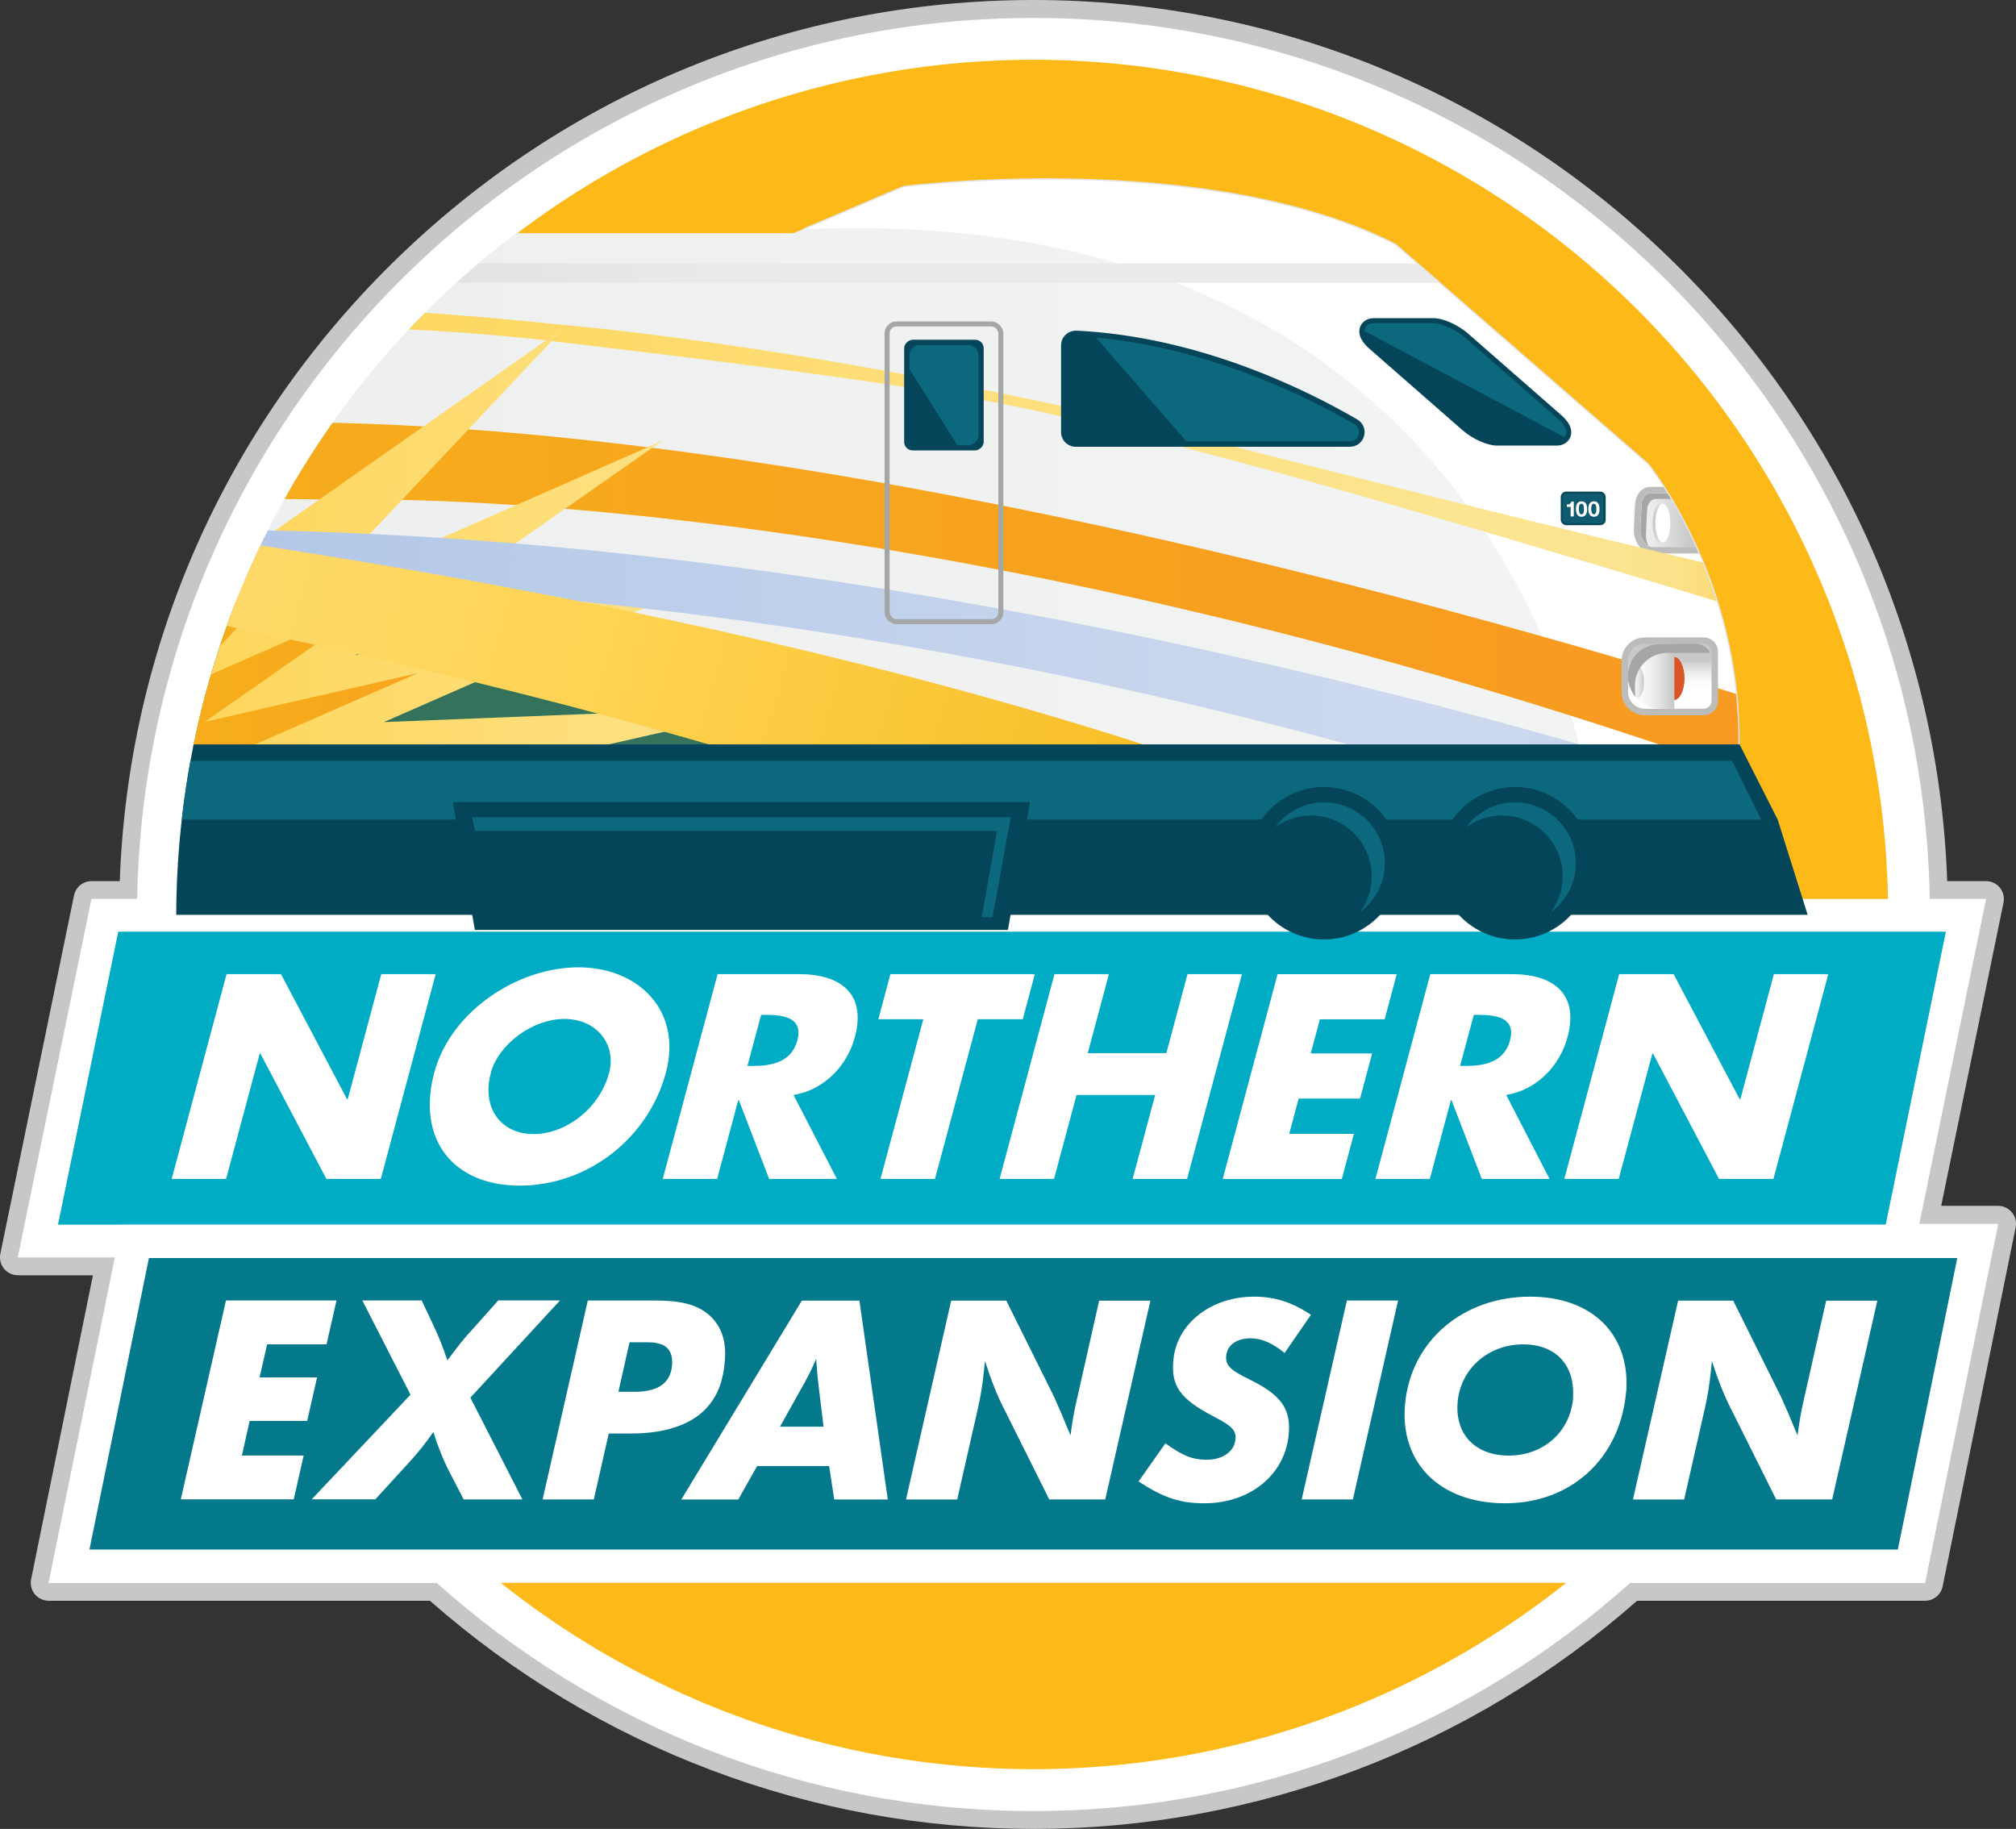 <?xml version="1.0" encoding="UTF-8"?> <svg xmlns="http://www.w3.org/2000/svg" xmlns:xlink="http://www.w3.org/1999/xlink" viewBox="0 0 281.1 255"><rect x="0" y="0" width="281.1" height="255" fill="#333333" stroke="none"/><defs><style>.cls-1{stroke:#e3e4e5;stroke-width:.19px;}.cls-1,.cls-2,.cls-3,.cls-4,.cls-5{stroke-miterlimit:10;}.cls-1,.cls-6,.cls-3{fill:none;}.cls-2{fill:#03798b;stroke-width:4.64px;}.cls-2,.cls-4{stroke:#fff;}.cls-7{fill:url(#linear-gradient-4);}.cls-7,.cls-8{mix-blend-mode:multiply;}.cls-7,.cls-8,.cls-6,.cls-9,.cls-10,.cls-11,.cls-12,.cls-13,.cls-14,.cls-15,.cls-16,.cls-17,.cls-18,.cls-19,.cls-20,.cls-21,.cls-22,.cls-23,.cls-24,.cls-25,.cls-26,.cls-27,.cls-28,.cls-29,.cls-30,.cls-31,.cls-32,.cls-33,.cls-34,.cls-35{stroke-width:0px;}.cls-8{fill:url(#linear-gradient-17);}.cls-36{clip-path:url(#clippath);}.cls-9{fill:url(#linear-gradient);}.cls-10{fill:url(#linear-gradient-11);}.cls-11{fill:url(#linear-gradient-12);}.cls-12{fill:url(#linear-gradient-13);}.cls-13{fill:url(#linear-gradient-10);}.cls-14{fill:url(#linear-gradient-16);}.cls-15{fill:url(#linear-gradient-15);}.cls-16{fill:url(#linear-gradient-14);}.cls-37{clip-path:url(#clippath-1);}.cls-38{clip-path:url(#clippath-3);}.cls-39{clip-path:url(#clippath-2);}.cls-3{stroke:#a5a6a6;stroke-width:.7px;}.cls-4{fill:#00abc4;stroke-width:4.56px;}.cls-17{fill:url(#linear-gradient-2);}.cls-18{fill:url(#linear-gradient-3);}.cls-19{fill:url(#linear-gradient-8);}.cls-20{fill:url(#linear-gradient-9);}.cls-21{fill:url(#linear-gradient-7);}.cls-22{fill:url(#linear-gradient-5);}.cls-23{fill:url(#linear-gradient-6);}.cls-5{fill:#0e5a6e;stroke:#044559;stroke-width:.27px;}.cls-40{isolation:isolate;}.cls-24{fill:#34715b;}.cls-25{fill:#0c687d;}.cls-26{fill:#35725b;}.cls-27{fill:#0a687c;}.cls-28{fill:#c6c7c9;}.cls-29{fill:#d75528;}.cls-30{fill:#a5a6a6;}.cls-31{fill:#bcbcbb;}.cls-32{fill:#fff;}.cls-33{fill:#fcb918;}.cls-34{fill:#054459;}.cls-35{fill:#044559;}</style><clipPath id="clippath"><circle class="cls-6" cx="-297.97" cy="128.06" r="120.15"></circle></clipPath><linearGradient id="linear-gradient" x1="-396.21" y1="64.56" x2="64.38" y2="64.56" gradientUnits="userSpaceOnUse"><stop offset=".08" stop-color="#f3f4f4"></stop><stop offset=".49" stop-color="#eeefef"></stop><stop offset=".97" stop-color="#e2e1e1"></stop><stop offset=".97" stop-color="#e2e1e1"></stop></linearGradient><clipPath id="clippath-1"><path class="cls-6" d="m-396.2,104.17H64.38v-50.2l-3.07-17.63v-3.83h-325.7l-15.33-6.51s-42.15-5.36-68.59,8.05l-35.25,30.65s-13.03,16.09-12.64,39.47Z"></path></clipPath><linearGradient id="linear-gradient-2" x1="-412.17" y1="85.03" x2="16.54" y2="85.03" gradientUnits="userSpaceOnUse"><stop offset="0" stop-color="#f89820"></stop><stop offset=".54" stop-color="#f9ae19"></stop><stop offset="1" stop-color="#f89820"></stop></linearGradient><linearGradient id="linear-gradient-3" x1="-397.67" y1="96.56" x2="16.76" y2="96.56" gradientUnits="userSpaceOnUse"><stop offset="0" stop-color="#aec5e7"></stop><stop offset="0" stop-color="#b6cae9"></stop><stop offset=".03" stop-color="#c2d2ed"></stop><stop offset=".06" stop-color="#cad7ef"></stop><stop offset=".12" stop-color="#ccd9f0"></stop><stop offset=".59" stop-color="#aec5e7"></stop><stop offset="1" stop-color="#8698b1"></stop></linearGradient><linearGradient id="linear-gradient-4" x1="-365.43" y1="38.08" x2="64.98" y2="38.08" gradientUnits="userSpaceOnUse"><stop offset=".26" stop-color="#ebebec"></stop><stop offset=".28" stop-color="#e9e9ea"></stop><stop offset=".4" stop-color="#ddd"></stop><stop offset=".56" stop-color="#d6d6d6"></stop><stop offset=".97" stop-color="#d5d5d5"></stop></linearGradient><clipPath id="clippath-2"><path class="cls-6" d="m263.1,128.06c0,66.36-54.89,118.53-118.37,118.53S24.57,194.42,24.57,128.06,77.79,8.48,144.15,8.48s118.95,53.22,118.95,119.58Z"></path></clipPath><linearGradient id="linear-gradient-5" x1="-8705.77" y1="64.56" x2="-8245.18" y2="64.56" gradientTransform="translate(-8463.29) rotate(-180) scale(1 -1)" gradientUnits="userSpaceOnUse"><stop offset=".08" stop-color="#f2f3f3"></stop><stop offset=".5" stop-color="#edeeee"></stop><stop offset=".97" stop-color="#e2e1e1"></stop></linearGradient><linearGradient id="linear-gradient-6" x1="-8699.31" y1="72.52" x2="-8685.86" y2="72.52" gradientTransform="translate(-8463.29) rotate(-180) scale(1 -1)" gradientUnits="userSpaceOnUse"><stop offset=".03" stop-color="#c9c9c9"></stop><stop offset=".15" stop-color="#d4d4d4"></stop><stop offset=".43" stop-color="#ececec"></stop><stop offset=".69" stop-color="#fafafa"></stop><stop offset=".92" stop-color="#fff"></stop></linearGradient><linearGradient id="linear-gradient-7" x1="-8697.67" y1="72.91" x2="-8693.69" y2="72.95" gradientTransform="translate(-8463.29) rotate(-180) scale(1 -1)" gradientUnits="userSpaceOnUse"><stop offset=".08" stop-color="#fff"></stop><stop offset=".31" stop-color="#fafafa"></stop><stop offset=".57" stop-color="#ececec"></stop><stop offset=".85" stop-color="#d4d4d4"></stop><stop offset=".97" stop-color="#c9c9c9"></stop></linearGradient><clipPath id="clippath-3"><path class="cls-6" d="m242.47,104.17H-218.11v-50.2s3.07-17.63,3.07-17.63v-3.83H110.66s15.33-6.51,15.33-6.51c0,0,42.15-5.36,68.59,8.05l35.25,30.65s13.03,16.09,12.64,39.47Z"></path></clipPath><linearGradient id="linear-gradient-8" x1="-8717.43" y1="65.34" x2="-8320.8" y2="65.34" gradientTransform="translate(-8463.29) rotate(-180) scale(1 -1)" gradientUnits="userSpaceOnUse"><stop offset="0" stop-color="#f8b518"></stop><stop offset="0" stop-color="#f8b518"></stop><stop offset="0" stop-color="#f9c239"></stop><stop offset=".02" stop-color="#f9cc54"></stop><stop offset=".03" stop-color="#fad56b"></stop><stop offset=".04" stop-color="#fbdc7c"></stop><stop offset=".05" stop-color="#fbe188"></stop><stop offset=".07" stop-color="#fbe490"></stop><stop offset=".12" stop-color="#fce592"></stop><stop offset=".59" stop-color="#ffd455"></stop><stop offset="1" stop-color="#f8bf26"></stop></linearGradient><linearGradient id="linear-gradient-9" x1="-8721.73" y1="85.03" x2="-8293.03" y2="85.03" gradientTransform="translate(-8463.29) rotate(-180) scale(1 -1)" gradientUnits="userSpaceOnUse"><stop offset="0" stop-color="#f89822"></stop><stop offset=".54" stop-color="#f6ad1b"></stop><stop offset="1" stop-color="#f89822"></stop></linearGradient><linearGradient id="linear-gradient-10" x1="-7528.66" y1="-74.63" x2="-7360.22" y2="-74.63" gradientTransform="translate(-9562.14 -222.23) rotate(-177.55) scale(1.29 -1) skewX(-.12)" xlink:href="#linear-gradient-8"></linearGradient><linearGradient id="linear-gradient-11" x1="-7491.82" y1="-74.6" x2="-7397.07" y2="-74.6" gradientTransform="translate(-9562.14 -222.23) rotate(-177.55) scale(1.29 -1) skewX(-.12)" xlink:href="#linear-gradient-9"></linearGradient><linearGradient id="linear-gradient-12" x1="-8707.24" y1="96.56" x2="-8292.81" y2="96.56" gradientTransform="translate(-8463.29) rotate(-180) scale(1 -1)" gradientUnits="userSpaceOnUse"><stop offset="0" stop-color="#adc4e6"></stop><stop offset=".01" stop-color="#b6cae8"></stop><stop offset=".03" stop-color="#c2d2eb"></stop><stop offset=".06" stop-color="#cad7ed"></stop><stop offset=".12" stop-color="#ccd9ee"></stop><stop offset=".59" stop-color="#adc4e6"></stop><stop offset="1" stop-color="#8697b0"></stop></linearGradient><linearGradient id="linear-gradient-13" x1="-8287.24" y1="31.74" x2="-8615.43" y2="127.09" gradientTransform="translate(-8463.29) rotate(-180) scale(1 -1)" gradientUnits="userSpaceOnUse"><stop offset="0" stop-color="#f8b518"></stop><stop offset=".33" stop-color="#fce592"></stop><stop offset=".77" stop-color="#ffd455"></stop><stop offset="1" stop-color="#f8bf26"></stop></linearGradient><linearGradient id="linear-gradient-14" x1="-8696.12" y1="91.88" x2="-8696.12" y2="97.61" gradientTransform="translate(-8463.29) rotate(-180) scale(1 -1)" gradientUnits="userSpaceOnUse"><stop offset=".03" stop-color="#c9c9c9"></stop><stop offset=".11" stop-color="#d4d3d2"></stop><stop offset=".13" stop-color="#d6d5d4"></stop><stop offset=".34" stop-color="#ececec"></stop><stop offset=".54" stop-color="#fafafa"></stop><stop offset=".71" stop-color="#fff"></stop></linearGradient><linearGradient id="linear-gradient-15" x1="-8696.76" y1="94.29" x2="-8690.31" y2="94.29" xlink:href="#linear-gradient-6"></linearGradient><linearGradient id="linear-gradient-16" x1="-8692.54" y1="95.02" x2="-8690.57" y2="95.02" xlink:href="#linear-gradient-6"></linearGradient><linearGradient id="linear-gradient-17" x1="-8675" y1="38.08" x2="-8244.59" y2="38.08" gradientTransform="translate(-8463.29) rotate(-180) scale(1 -1)" gradientUnits="userSpaceOnUse"><stop offset=".26" stop-color="#eaeaec"></stop><stop offset=".28" stop-color="#e8e8ea"></stop><stop offset=".4" stop-color="#ddd"></stop><stop offset=".56" stop-color="#d7d6d6"></stop><stop offset=".97" stop-color="#d6d5d5"></stop></linearGradient></defs><g class="cls-40"><g id="Layer_1"><g class="cls-36"><path class="cls-9" d="m-396.2,104.17H64.38v-50.2l-3.07-17.63v-3.83h-325.7l-15.33-6.51s-42.15-5.36-68.59,8.05l-35.25,30.65s-13.03,16.09-12.64,39.47Z"></path><g class="cls-37"><path class="cls-17" d="m-410.52,101.49s117.72-40.23,209.64-42.53c91.92-2.3,163.84,6.32,217.41,30.27v14.85s-115.07-36.88-217.91-34.39c0,0-78.2-2.87-193.77,37.55l-2.31,4.02-14.71.19,1.65-9.96Z"></path><path class="cls-24" d="m-276.1,106.86c1.32-.77,55.55-22.8,117.39-25.1,0,0,78.7,1.63,160.79,31.04l-279.82-3.26,1.65-2.68Z"></path><path class="cls-18" d="m-397.67,111.07s117.06-40.11,228.38-37.04c0,0,126.09,6.9,186.05,31.16v14.05s-73.63-35-190.46-38.06c0,0-80.46-3.83-183.63,27.08,0,0-40.34,2.04-40.34,2.81Z"></path></g><polygon class="cls-34" points="-396.28 103.79 -401.6 114.27 -405.78 127.55 64.38 127.55 64.38 103.79 -396.28 103.79"></polygon><polyline class="cls-27" points="62.46 114.27 62.46 106.09 -395.24 106.09 -399.3 114.27"></polyline><polygon class="cls-34" points="6.9 129.66 -67.43 129.66 -70.5 111.84 9.97 111.84 6.9 129.66"></polygon><polygon class="cls-27" points="6.88 115.86 7.29 113.95 -67.81 113.95 -65.29 127.88 -63.77 127.88 -65.9 115.86 6.88 115.86"></polygon><rect class="cls-34" x="23.37" y="111.2" width="36.59" height="19.07" rx="4.26" ry="4.26"></rect><polygon class="cls-7" points="61.38 36.74 -351.38 36.74 -354.47 39.42 61.85 39.42 61.38 36.74"></polygon></g><path class="cls-32" d="m144.1,253.75c-30.86,0-60.56-11.29-83.68-31.81H6.79c-.38,0-.73-.17-.97-.46-.24-.29-.33-.67-.26-1.04l8.93-43.88H2.5c-.38,0-.73-.17-.97-.46s-.33-.67-.26-1.04l10.27-49.97c.12-.58.63-1,1.22-1h5.14c.87-32.75,14.22-63.44,37.69-86.54C79.38,14.14,110.82,1.25,144.1,1.25s64.72,12.89,88.51,36.31c23.46,23.1,36.82,53.79,37.69,86.54h6.61c.38,0,.73.17.97.46s.33.67.26,1.04l-9,43.78h9.46c.38,0,.73.17.97.46.24.29.33.67.26,1.04l-10.18,50.06c-.12.58-.63,1-1.22,1h-40.63c-23.12,20.51-52.82,31.81-83.68,31.81Z"></path><path class="cls-28" d="m144.1,2.5c68.2,0,123.82,54.91,124.97,122.85h7.83l-9.31,45.29h11l-10.18,50.06h-41.1c-22.12,19.77-51.28,31.81-83.21,31.81s-61.09-12.04-83.21-31.81H6.79l9.23-45.38H2.5l10.27-49.97h6.36C20.29,57.41,75.9,2.5,144.1,2.5m0-2.5c-33.62,0-65.36,13.02-89.38,36.67-23.4,23.04-36.85,53.56-38.02,86.18h-3.93c-1.19,0-2.21.83-2.45,2L.05,174.81c-.15.74.04,1.5.51,2.08.47.58,1.19.92,1.94.92h10.46l-8.62,42.38c-.15.74.04,1.5.51,2.08.48.58,1.19.92,1.94.92h53.16c23.3,20.52,53.15,31.81,84.16,31.81s60.86-11.29,84.16-31.81h40.15c1.19,0,2.21-.84,2.45-2l10.18-50.06c.15-.74-.04-1.5-.51-2.08-.48-.58-1.19-.92-1.94-.92h-7.93l8.69-42.28c.15-.74-.04-1.5-.51-2.08-.47-.58-1.19-.92-1.94-.92h-5.4c-1.17-32.62-14.62-63.14-38.02-86.18C209.47,13.02,177.72,0,144.1,0h0Z"></path><circle class="cls-33" cx="144.1" cy="127.5" r="119.17"></circle><polygon class="cls-4" points="264.79 173.03 5.29 173.03 14.63 127.62 274.12 127.62 264.79 173.03"></polygon><polygon class="cls-2" points="266.52 218.37 9.63 218.37 18.87 173.09 275.75 173.09 266.52 218.37"></polygon><path class="cls-32" d="m46.92,181.33l-1.39,6.11h-8.28l-1.06,4.61h8.02l-1.38,6.07h-8.02l-1.08,4.82h8.61l-1.38,6.11h-15.75l6.3-27.73h15.41Z"></path><path class="cls-32" d="m65.59,194.88l7.25,14.18h-8.19l-2.15-4.16c-.67-1.33-1.38-3.04-2.08-5.24-1.09,1.58-2.06,2.79-3.15,3.99l-4.94,5.4h-8.87l13.78-14.59-6.72-13.14h8.28l1.53,3.24c.97,2.08,1.34,3.04,2.05,5.11,1.66-2.2,2.34-3.08,3.24-4.03l3.86-4.33h8.61l-12.49,13.55Z"></path><path class="cls-32" d="m81.96,181.33h9.42c3.21,0,6.04.42,7.94,2.45,1.9,2.04,1.9,4.53,1.71,6.36-.2,2-.76,4.49-2.86,6.53-2.15,2.08-5.65,3.2-10.12,3.2h-3.17l-2.08,9.19h-7.14l6.3-27.73Zm5.82,5.82l-1.55,6.9h2.24c1.01,0,2.88-.08,4.09-1.16.88-.79,1.07-1.83,1.14-2.45.12-1.21-.18-1.95-.56-2.37-.83-.96-2.36-.92-3.37-.92h-1.98Z"></path><path class="cls-32" d="m105.57,204.41l-2.63,4.66h-7.94l16.81-27.73h8.02l3.96,27.73h-7.47l-.71-4.66h-10.05Zm3.18-5.49h6.08l-.64-5.28c-.25-2.12-.26-2.37-.31-3.2-.02-.21-.07-.54-.07-1-.61,1.46-1.08,2.33-1.6,3.29l-3.46,6.2Z"></path><path class="cls-32" d="m160.41,181.33l-6.3,27.73h-7.81l-6.2-12.43c-1.02-1.95-1.86-4.08-2.76-6.86l-.13,1.25c-.21,2.08-.45,3.53-.83,5.24l-2.91,12.81h-7.14l6.3-27.73h7.68l6.65,13.39.99,2.25.88,2.12.44,1.04c.22-1.75.45-3.12.82-4.74l3.17-14.05h7.14Z"></path><path class="cls-32" d="m182.79,183.32l-3.67,5.32c-1.76-1.41-3.21-2.04-4.73-2.04-1.94,0-3.26.91-3.41,2.41-.14,1.33.51,2,3.25,3.33,4.42,2.16,5.83,4.12,5.45,7.78-.57,5.57-5.44,9.48-11.74,9.48-3.38,0-5.67-.75-9.19-3.04l3.75-5.32c2.36,1.71,3.78,2.29,5.72,2.29,2.24,0,3.87-1.12,4.05-2.83.12-1.21-.44-1.87-2.97-3.16-4.77-2.49-6.07-4.28-5.68-8.02.51-5.03,5.28-8.73,11.24-8.73,2.87,0,5.37.79,7.93,2.54Z"></path><path class="cls-32" d="m194.94,181.33l-6.3,27.73h-7.14l6.3-27.73h7.14Z"></path><path class="cls-32" d="m226.77,193.8c-.02.17-.04.37-.06.54-.93,9.11-7.72,15.26-16.84,15.26s-14.79-5.66-13.94-14.01c.89-8.69,8.1-14.8,17.43-14.8,8.53,0,13.87,5.15,13.41,13.01Zm-7.43.79c.19-4.37-2.52-7.15-6.95-7.15-4.81,0-8.66,3.33-9.13,7.9-.47,4.57,2.39,7.61,7.12,7.61s8.48-3.2,8.95-7.86c.02-.17.03-.33,0-.5Z"></path><path class="cls-32" d="m261.77,181.33l-6.3,27.73h-7.81l-6.2-12.43c-1.02-1.95-1.86-4.08-2.76-6.86l-.13,1.25c-.21,2.08-.45,3.53-.83,5.24l-2.91,12.81h-7.14l6.3-27.73h7.68l6.65,13.39,1,2.25.88,2.12.44,1.04c.22-1.75.45-3.12.82-4.74l3.17-14.05h7.14Z"></path><path class="cls-32" d="m31.59,135.82h7.59l9.22,17.46h.08l4.68-17.46h7.59l-7.65,28.55h-7.59l-9.21-17.49h-.08l-4.69,17.49h-7.59l7.65-28.55Z"></path><path class="cls-32" d="m92.85,149.56c-2.48,9.24-11,15.75-20.37,15.75s-14.4-6.51-11.93-15.75c2.31-8.63,11.68-14.69,20.09-14.69s14.52,6.06,12.21,14.69Zm-24.41.04c-1.32,4.92,1.43,8.52,5.96,8.52s9.21-3.6,10.53-8.52c1.06-3.94-1.7-7.53-6.23-7.53s-9.21,3.6-10.27,7.53Z"></path><path class="cls-32" d="m116.69,164.37h-9.45l-4.22-10.98h-.08l-2.94,10.98h-7.59l7.65-28.55h11.35c5.77,0,9.43,2.69,7.79,8.78-1.06,3.94-4.21,7.35-8.55,8.07l6.04,11.7Zm-12.47-15.75h.74c2.48,0,5.39-.45,6.22-3.56s-1.83-3.56-4.31-3.56h-.74l-1.91,7.12Z"></path><path class="cls-32" d="m130.36,164.37h-7.59l5.97-22.26h-6.27l1.68-6.29h20.14l-1.68,6.29h-6.27l-5.97,22.26Z"></path><path class="cls-32" d="m162.63,146.84l2.95-11.02h7.59l-7.65,28.55h-7.59l3.14-11.7h-10.96l-3.14,11.7h-7.59l7.65-28.55h7.59l-2.95,11.02h10.96Z"></path><path class="cls-32" d="m184.04,142.11l-1.28,4.77h8.56l-1.68,6.29h-8.56l-1.32,4.92h9.02l-1.68,6.29h-16.61l7.65-28.55h16.61l-1.68,6.29h-9.02Z"></path><path class="cls-32" d="m216.06,164.37h-9.45l-4.22-10.98h-.08l-2.94,10.98h-7.59l7.65-28.55h11.35c5.77,0,9.43,2.69,7.79,8.78-1.06,3.94-4.21,7.35-8.55,8.07l6.04,11.7Zm-12.47-15.75h.74c2.48,0,5.39-.45,6.22-3.56.83-3.1-1.83-3.56-4.31-3.56h-.74l-1.91,7.12Z"></path><path class="cls-32" d="m225.77,135.82h7.59l9.22,17.46h.08l4.68-17.46h7.59l-7.65,28.55h-7.59l-9.21-17.49h-.08l-4.69,17.49h-7.59l7.65-28.55Z"></path><g class="cls-39"><path class="cls-22" d="m242.47,104.17H-218.11v-50.2s3.07-17.63,3.07-17.63v-3.83H110.66s15.33-6.51,15.33-6.51c0,0,42.15-5.36,68.59,8.05l35.25,30.65s13.03,16.09,12.64,39.47Z"></path><path class="cls-32" d="m111.99,31.96l14-5.95s42.15-5.36,68.59,8.05l35.25,30.65s13.03,16.09,12.64,39.47h-22.18c-4.48-18.12-25.31-75.78-108.3-72.22Z"></path><path class="cls-35" d="m217,62.13c1.41,0,1.87-.93,1.97-1.21.25-.66.22-1.73-1.31-3.07l-12.94-11.32c-1.41-1.24-3.49-2.17-4.84-2.17h-8.26c-1.41,0-1.87.93-1.97,1.21-.25.66-.22,1.73,1.31,3.07l12.94,11.32c1.41,1.24,3.49,2.17,4.84,2.17h8.26Z"></path><rect class="cls-5" x="217.76" y="68.68" width="5.99" height="4.41" rx=".62" ry=".62" transform="translate(441.51 141.77) rotate(-180)"></rect><path class="cls-32" d="m219,72.02v-1.35h-.53v-.32c.07,0,.15,0,.22-.02.07-.01.13-.04.19-.07.05-.03.1-.08.14-.13s.06-.12.08-.2h.34v2.08h-.43Z"></path><path class="cls-32" d="m219.8,70.46c.04-.14.1-.25.17-.33s.15-.14.25-.18c.09-.04.19-.05.3-.05s.21.02.3.05c.09.04.18.09.25.18s.13.19.17.33c.04.14.06.31.06.51s-.02.38-.06.52c-.04.14-.1.25-.17.33-.07.08-.15.14-.25.18-.09.04-.19.05-.3.05s-.2-.02-.3-.05c-.09-.04-.18-.09-.25-.18-.07-.08-.13-.19-.17-.33-.04-.14-.06-.31-.06-.52s.02-.37.06-.51Zm.37.73c0,.08.02.17.04.24.02.08.05.15.1.2s.11.08.2.08.16-.03.2-.08c.05-.06.08-.12.1-.2.02-.08.03-.16.04-.24,0-.08,0-.16,0-.22,0-.04,0-.08,0-.13,0-.05,0-.1-.01-.16s-.02-.11-.03-.16c-.01-.05-.03-.1-.06-.14-.03-.04-.06-.08-.1-.1-.04-.03-.09-.04-.15-.04s-.11.01-.15.04-.07.06-.1.1c-.02.04-.04.09-.06.14-.01.05-.02.11-.03.16,0,.05,0,.11-.01.16,0,.05,0,.09,0,.13,0,.06,0,.13,0,.22Z"></path><path class="cls-32" d="m221.53,70.46c.04-.14.1-.25.17-.33s.15-.14.25-.18c.09-.04.19-.05.3-.05s.21.02.3.05c.09.04.18.09.25.18s.13.19.17.33c.04.14.06.31.06.51s-.02.38-.06.52c-.04.14-.1.25-.17.33-.07.08-.15.14-.25.18-.09.04-.19.05-.3.05s-.2-.02-.3-.05c-.09-.04-.18-.09-.25-.18-.07-.08-.13-.19-.17-.33-.04-.14-.06-.31-.06-.52s.02-.37.06-.51Zm.37.73c0,.08.02.17.04.24.02.08.05.15.1.2s.11.08.2.08.16-.03.2-.08c.05-.06.08-.12.1-.2.02-.08.03-.16.04-.24,0-.08,0-.16,0-.22,0-.04,0-.08,0-.13,0-.05,0-.1-.01-.16s-.02-.11-.03-.16c-.01-.05-.03-.1-.06-.14-.03-.04-.06-.08-.1-.1-.04-.03-.09-.04-.15-.04s-.11.01-.15.04-.07.06-.1.1c-.02.04-.04.09-.06.14-.01.05-.02.11-.03.16,0,.05,0,.11-.01.16,0,.05,0,.09,0,.13,0,.06,0,.13,0,.22Z"></path><path class="cls-31" d="m227.98,70.35c.07-1.43.98-2.47,2.16-2.47h1.9c.1.15.19.3.29.46.09.14.19.3.28.45h-2.47c-.68,0-1.21.67-1.25,1.6l-.16,3.43c-.03.72.23,1.45.69,1.94.31.32.67.5,1.02.5h6.11c.07.15.14.3.2.45.07.15.13.3.2.46h-6.51c-.6,0-1.2-.28-1.68-.78-.63-.67-.99-1.64-.94-2.6l.16-3.43Z"></path><path class="cls-23" d="m228.89,70.39c.04-.93.57-1.6,1.25-1.6h2.47c.2.32.4.65.6,1,.82,1.4,1.73,3.06,2.64,4.96.23.48.46.98.69,1.5h-6.11c-.35,0-.72-.18-1.02-.5-.47-.49-.73-1.21-.69-1.94l.16-3.43Z"></path><path class="cls-30" d="m228.73,73.82l.16-3.43c.04-.93.57-1.6,1.25-1.6h2.47c.15.24.3.5.46.77h-2.16c-.68,0-1.21.67-1.25,1.6l-.16,3.43c-.02.53.11,1.06.37,1.5-.15-.08-.31-.19-.44-.33-.47-.49-.73-1.21-.69-1.94Z"></path><ellipse class="cls-21" cx="231.52" cy="72.94" rx="1.09" ry="2.68"></ellipse><ellipse class="cls-32" cx="231.86" cy="72.94" rx="1.03" ry="2.68"></ellipse><g class="cls-38"><path class="cls-19" d="m254.14,88.36s-53.44-16.54-82.48-24.23c-29.04-7.69-32.86-9.23-94.43-16.54-61.57-7.31-139.57,6.73-139.57,6.73,0,0-50.12,7.5-80.16,19.42l.17-9.81s104.39-31.15,220.55-18.65c0,0,39.66,3.08,96.59,17.69,0,0,76.51,19.42,78.16,18.65l1.16,6.73Z"></path><path class="cls-20" d="m256.79,101.49S139.07,61.26,47.15,58.96c-91.92-2.3-163.84,6.32-217.41,30.27v14.85S-55.19,67.2,47.64,69.69c0,0,78.2-2.87,193.77,37.55l2.31,4.02,14.71.19-1.65-9.96Z"></path><path class="cls-26" d="m122.37,106.86c-1.32-.77-55.55-22.8-117.39-25.1,0,0-78.7,1.63-160.79,31.04l279.82-3.26-1.65-2.68Z"></path><polygon class="cls-13" points="-106.2 97.01 -52.95 109.72 -106.97 116.78 -52.22 119.61 -103.3 136.38 -49.3 129.22 -95.35 155 -44.31 138.14 -83.45 171.89 -37.46 146.02 -68.08 186.35 -29.02 152.53 -49.88 197.79 -19.35 157.4 -29.58 205.74 -8.83 160.44 -8.01 209.87 2.11 161.51 13.93 210.02 13 160.59 35.35 206.19 23.42 157.7 55.38 198.52 32.93 152.96 73.19 187.33 41.14 146.57 88.05 173.08 47.71 138.78 99.36 156.36 52.39 129.93 106.66 137.84 54.97 120.36 109.63 118.29 55.35 110.48 108.18 98.5 53.52 100.68 102.34 79.29 49.55 91.37 92.36 61.45 43.6 82.92 78.66 45.69 35.91 75.69 61.78 32.68 26.81 69.97 42.43 22.93 16.66 66 21.39 16.86 5.88 63.93 -.47 14.7 -5.09 63.85 -22.26 16.56 -15.8 65.77 -43.1 22.34 -25.82 69.61 -62.11 31.81 -34.72 75.2 -78.53 44.6 -42.15 82.32 -91.69 60.16 -47.81 90.69 -101.04 77.88 -51.46 99.95 -106.2 97.01"></polygon><polygon class="cls-10" points="-59.08 103.83 -29.12 110.98 -59.5 114.95 -28.71 116.54 -57.44 125.97 -27.07 121.95 -52.97 136.45 -24.26 126.96 -46.28 145.95 -20.4 131.4 -37.63 154.08 -15.66 135.06 -27.39 160.52 -10.22 137.8 -15.97 164.99 -4.3 139.51 -3.84 167.32 1.85 140.11 8.5 167.4 7.98 139.59 20.55 165.24 13.84 137.97 31.82 160.93 19.19 135.3 41.84 154.64 23.81 131.7 50.2 146.62 27.51 127.33 56.56 137.21 30.14 122.34 60.66 126.8 31.59 116.96 62.34 115.8 31.81 111.4 61.52 104.67 30.77 105.89 58.24 93.86 28.54 100.65 52.63 83.82 25.19 95.9 44.92 74.96 20.87 91.83 35.42 67.64 15.75 88.62 24.54 62.16 10.04 86.38 12.7 58.74 3.97 85.22 .4 57.53 -2.2 85.17 -11.86 58.57 -8.22 86.25 -23.58 61.82 -13.86 88.41 -34.27 67.15 -18.87 91.56 -43.51 74.34 -23.05 95.57 -50.91 83.1 -26.23 100.27 -56.17 93.06 -28.28 105.48 -59.08 103.83"></polygon><path class="cls-11" d="m243.95,111.07S126.89,70.97,15.57,74.03c0,0-126.09,6.9-186.05,31.16v14.05S-96.86,84.25,19.98,81.18c0,0,80.46-3.83,183.63,27.08,0,0,40.34,2.04,40.34,2.81Z"></path><path class="cls-12" d="m115.87,109.03S1.68,70.2-144.25,66.62v-6.13s192.23,2.04,321.85,49.56l-61.72-1.02Z"></path></g><path class="cls-1" d="m111.99,31.96l14-5.95s42.15-5.36,68.59,8.05l35.25,30.65s13.03,16.09,12.64,39.47h-22.18"></path><path class="cls-16" d="m229.34,99.26c-1.53,0-2.78-1.25-2.78-2.78v-4.38c0-1.53,1.25-2.78,2.78-2.78h8.2c.86,0,1.56.7,1.56,1.56v6.82c0,.86-.7,1.56-1.56,1.56h-8.2Z"></path><path class="cls-31" d="m237.54,89.78c.61,0,1.11.5,1.11,1.11v6.82c0,.61-.5,1.11-1.11,1.11h-8.2c-1.29,0-2.33-1.04-2.33-2.33v-4.38c0-1.29,1.04-2.33,2.33-2.33h8.2m0-.91h-8.2c-1.78,0-3.24,1.45-3.24,3.24v4.38c0,1.78,1.45,3.24,3.24,3.24h8.2c1.11,0,2.02-.91,2.02-2.02v-6.82c0-1.11-.91-2.02-2.02-2.02h0Z"></path><ellipse class="cls-29" cx="233.42" cy="94.6" rx="1.44" ry="2.99"></ellipse><ellipse class="cls-29" cx="233.42" cy="94.6" rx="1.44" ry="2.99"></ellipse><path class="cls-15" d="m231.53,89.78h1.93v9.03h-1.93c-2.49,0-4.52-2.02-4.52-4.52s2.02-4.52,4.52-4.52Z"></path><path class="cls-14" d="m227.27,94.99c0-1.36.19-2.38.82-2.38s1.15,1.1,1.15,2.46c0,1.12-.35,2.05-.83,2.35-.63-.48-.71-.8-1.02-1.41-.03-.23-.13-.78-.13-1.03Z"></path><path class="cls-30" d="m227.98,95.56v.76c0,.3.03.6.09.88-.65-.78-1.09-1.81-1.09-2.9,0-2.66,2.07-4.53,4.57-4.53h4.98c.85,0,1.58.55,1.93,1.27h-5.96c-2.5,0-4.53,2.02-4.53,4.52Z"></path><rect class="cls-35" x="123.9" y="49.54" width="15.43" height="11.09" rx="1.19" ry="1.19" transform="translate(186.7 -76.53) rotate(90)"></rect><rect class="cls-3" x="123.68" y="45.17" width="15.86" height="41.51" rx="1.31" ry="1.31" transform="translate(263.23 131.85) rotate(-180)"></rect><path class="cls-25" d="m126.8,49.55c0-.8.65-1.45,1.45-1.45h6.74c.8,0,1.45.65,1.45,1.45v11.07c0,.8-.65,1.45-1.45,1.45h-1.51s-6.67-10.62-6.67-10.62v-1.9Z"></path><path class="cls-25" d="m190.31,45.81c.09-.23.38-.75,1.32-.75h8.26c1.17,0,3.09.88,4.38,2l12.94,11.32c1.23,1.08,1.29,1.85,1.12,2.3-.03.08-.09.18-.18.29l-27.89-14.82c0-.12.03-.24.07-.33Z"></path><polygon class="cls-35" points="242.55 103.79 247.87 114.27 252.05 127.55 -218.11 127.55 -218.11 103.79 242.55 103.79"></polygon><polyline class="cls-25" points="-216.19 114.27 -216.19 106.09 241.51 106.09 245.57 114.27"></polyline><circle class="cls-35" cx="184.6" cy="120.36" r="10.63"></circle><path class="cls-25" d="m182.78,113.7c-1.88,0-3.59.63-5,1.66,1.54-2.1,4.02-3.49,6.83-3.49,4.69,0,8.49,3.8,8.49,8.49,0,2.81-1.38,5.28-3.49,6.83,1.03-1.4,1.66-3.12,1.66-5,0-4.69-3.8-8.49-8.49-8.49Z"></path><circle class="cls-35" cx="211.24" cy="120.36" r="10.63"></circle><path class="cls-25" d="m209.41,113.7c-1.88,0-3.59.63-5,1.66,1.54-2.1,4.02-3.49,6.83-3.49,4.69,0,8.49,3.8,8.49,8.49,0,2.81-1.38,5.28-3.49,6.83,1.03-1.4,1.66-3.12,1.66-5,0-4.69-3.8-8.49-8.49-8.49Z"></path><polygon class="cls-35" points="66.21 129.66 140.54 129.66 143.61 111.84 63.14 111.84 66.21 129.66"></polygon><polygon class="cls-25" points="66.23 115.86 65.82 113.95 140.93 113.95 138.4 127.88 136.89 127.88 139.01 115.86 66.23 115.86"></polygon><polygon class="cls-8" points="-215.11 36.74 197.66 36.74 200.74 39.42 -215.58 39.42 -215.11 36.74"></polygon><path class="cls-35" d="m188.23,62.29c.94,0,1.73-.61,1.97-1.51.24-.9-.14-1.82-.94-2.29-7.35-4.28-22.21-11.57-39.18-12.39h0c-1.22,0-2.13.92-2.13,2.05v12.1c0,1.12.91,2.04,2.04,2.04h38.25Z"></path><path class="cls-25" d="m188.87,59.16c1.12.65.65,2.36-.64,2.36h-22.82s-12.58-14.44-12.58-14.44c15.89,1.44,29.66,8.37,36.04,12.08Z"></path></g></g></g></svg> 